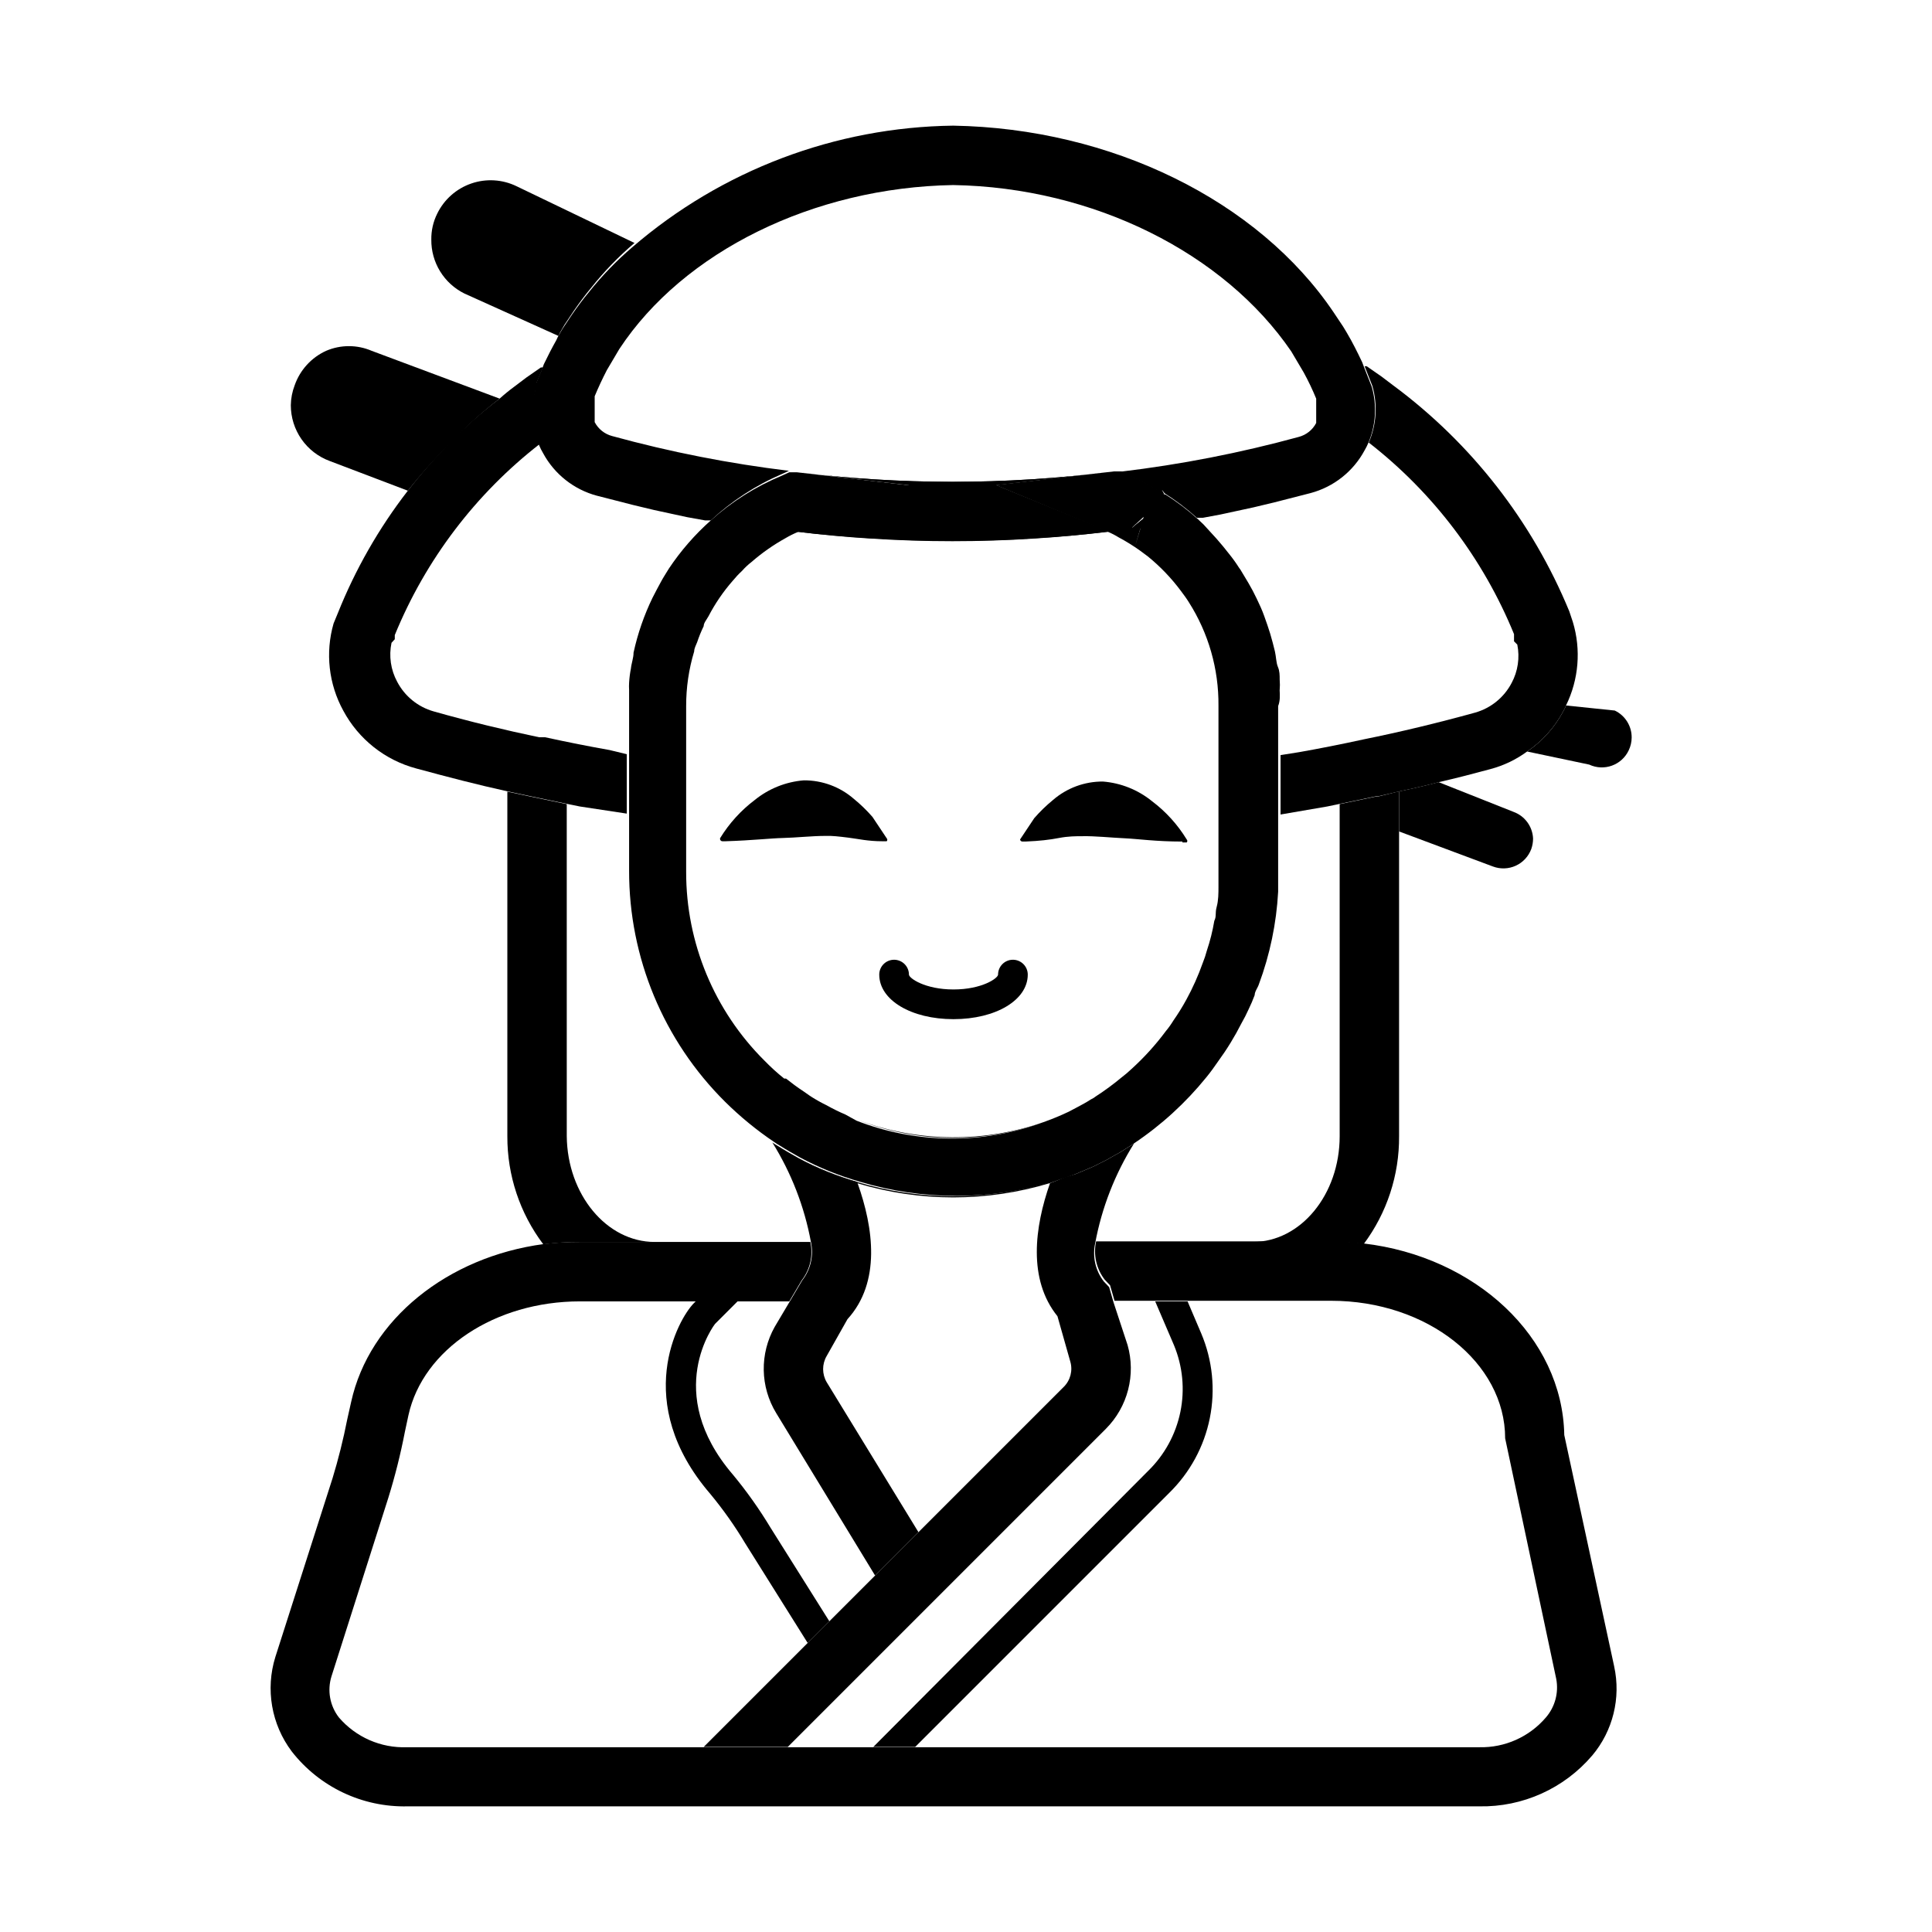 <?xml version="1.0" encoding="UTF-8"?>
<!-- Uploaded to: SVG Repo, www.svgrepo.com, Generator: SVG Repo Mixer Tools -->
<svg fill="#000000" width="800px" height="800px" version="1.1" viewBox="144 144 512 512" xmlns="http://www.w3.org/2000/svg">
 <g>
  <path d="m407.87 272.55 29.992-3.465c-27.523 3.465-55.371 3.465-82.895 0l29.992 3.465-27.945 11.57-1.812 0.789c6.453 0.789 12.988 1.418 19.445 1.812l0.004-0.004c14.492 0.945 29.035 0.945 43.531 0 6.453-0.395 12.91-1.023 19.363-1.812l-1.73-0.789zm35.895 11.57h2.281l0.789-2.519zm7.871-9.918h-1.34c0.707 0 1.258 0.867 1.969 1.18zm-43.766-1.652 29.992-3.465c-27.523 3.465-55.371 3.465-82.895 0l29.992 3.465-27.945 11.57-1.812 0.789c6.453 0.789 12.988 1.418 19.445 1.812l0.004-0.004c14.492 0.945 29.035 0.945 43.531 0 6.453-0.395 12.91-1.023 19.363-1.812l-1.73-0.789z"/>
  <path d="m446.36 283.81-1.418 4.723 1.496-4.723zm-2.281 0h2.281l0.789-2.519zm2.281 0-1.418 4.723 1.496-4.723zm-2.281 0h2.281l0.789-2.519zm2.281 0-1.418 4.723 1.496-4.723zm-2.281 0h2.281l0.789-2.519zm7.871-9.918h-1.34c0.707 0 1.258 0.867 1.969 1.18zm43.848 83.523 3.387-0.629zm-51.719-73.293h2.281l0.789-2.519zm2.281 0-1.418 4.723 1.496-4.723zm-2.281 0h2.281l0.789-2.519zm2.281 0-1.418 4.723 1.496-4.723zm-2.281 0h2.281l0.789-2.519zm2.281 0-1.418 4.723 1.496-4.723z"/>
  <path d="m294.36 357.02 3.465 0.629z"/>
  <path d="m310.1 343.87v15.742l-12.438-1.887-3.465-0.707-9.445-1.969-6.297-1.34c-7.871-1.73-15.742-3.777-24.168-6.062-8.262-2.215-15.238-7.738-19.289-15.27-3.894-7.066-4.832-15.391-2.598-23.145l1.102-2.676c4.652-11.648 10.902-22.594 18.578-32.512 3.445-4.445 7.152-8.676 11.102-12.676 4.09-4.254 8.512-8.176 13.223-11.727 1.23-1.117 2.519-2.168 3.859-3.152l3.227-2.441 3.856-2.676h0.551l-1.73 4.172v1.027c-1.434 4.969-1.098 10.281 0.945 15.035-17.047 13.234-30.32 30.719-38.492 50.695v1.102l-0.867 0.945c-0.738 3.504-0.211 7.16 1.496 10.312 2.004 3.844 5.508 6.691 9.684 7.871 9.445 2.676 18.895 4.961 27.945 6.848h1.574c6.141 1.34 11.73 2.441 17.082 3.387z"/>
  <path d="m506.66 261.29c-0.293 0.707-0.637 1.391-1.023 2.047-3.004 5.598-8.191 9.699-14.328 11.336l-9.523 2.441-5.59 1.34-8.738 1.891-4.644 0.867h-1.652v-0.004c-2.648-2.387-5.492-4.547-8.5-6.457l-0.629-0.789h-1.34v0.004c-2.531-1.539-5.16-2.906-7.871-4.094l-1.891-0.867c15.949-1.895 31.738-4.973 47.23-9.211 2.004-0.52 3.691-1.863 4.644-3.699v-6.453c-0.973-2.371-2.074-4.684-3.305-6.93l-3.305-5.59c-17.793-26.055-52.352-43.453-89.586-44.082-37 0.629-71.477 17.633-88.48 43.453l-3.305 5.59c-1.18 2.281-2.281 4.644-3.227 6.926v6.848l-0.004 0.004c0.957 1.832 2.644 3.176 4.644 3.699 15.367 4.219 31.02 7.297 46.84 9.211l-1.891 0.867v-0.004c-6.93 2.984-13.293 7.137-18.812 12.281h-1.496l-4.801-0.867-8.738-1.891-5.59-1.34-9.523-2.441-0.004 0.004c-6.137-1.637-11.32-5.738-14.324-11.336-0.391-0.656-0.73-1.34-1.023-2.047-2.047-4.75-2.379-10.062-0.945-15.035v-1.023l1.73-4.172 0.473-1.258c1.051-2.203 2.152-4.328 3.305-6.375 0.207-0.488 0.441-0.961 0.711-1.418l0.867-1.496 2.519-3.777c1.418-2.047 2.914-4.094 4.566-6.062h-0.004c3.441-4.32 7.289-8.305 11.492-11.887 23.672-20.402 53.773-31.801 85.02-32.195 41.879 0.707 80.848 19.836 100.84 49.512l2.519 3.777 0.945 1.574c1.496 2.519 2.832 5.195 4.094 7.871l0.473 1.258 2.047 5.195v0.004c1.402 4.891 1.098 10.109-0.867 14.801z"/>
  <path d="m358.51 434.4 0.707 0.473h0.004c1.242 0.785 2.527 1.496 3.856 2.125-1.562-0.789-3.086-1.656-4.566-2.598zm63.844 22.828c-16.711 5.039-34.535 5.039-51.246 0-5.457-1.566-10.734-3.703-15.746-6.375 4.981 2.812 10.262 5.059 15.746 6.691 16.656 5.039 34.43 5.039 51.09 0 1.418-0.473 2.676-1.102 4.016-1.574zm21.727-173.18h2.281l0.789-2.519zm2.281 0-1.418 4.723 1.496-4.723zm-10.234 0-28.258-11.492 29.992-3.465c-27.523 3.465-55.371 3.465-82.895 0l29.992 3.465-27.945 11.57-1.812 0.789c6.453 0.789 12.988 1.34 19.523 1.73h0.004c14.496 0.945 29.035 0.945 43.531 0 6.535-0.395 13.066-0.945 19.523-1.73z"/>
  <path d="m483.13 326.87c0.078-0.918 0.078-1.84 0-2.754 0-1.18 0-2.281-0.473-3.387-0.473-1.102-0.473-2.754-0.789-4.094-0.316-1.34-0.789-3.148-1.258-4.723-0.473-1.574-1.023-3.07-1.574-4.644-0.551-1.574-1.258-3.07-1.969-4.566-0.707-1.496-1.418-2.832-2.203-4.172l-2.125-3.543-0.395-0.551c-0.797-1.254-1.664-2.465-2.598-3.621-1.102-1.418-2.203-2.754-3.387-4.094l-3.383-3.699-1.574-1.496h-0.004c-2.644-2.387-5.488-4.543-8.5-6.453-0.707 0-1.258-0.789-1.969-1.18-2.527-1.539-5.16-2.91-7.871-4.094l-1.891-0.867h-1.969l-31.328 3.621 27.945 11.57 1.73 0.789c1.012 0.418 1.984 0.918 2.914 1.496 1.938 1.031 3.801 2.188 5.59 3.461l2.125 1.574c3.309 2.691 6.273 5.785 8.816 9.211 0.707 0.945 1.418 1.891 2.047 2.914 5.227 8.203 7.961 17.746 7.871 27.473v43.609 4.488c0 1.496 0 3.465-0.473 5.195s0 2.441-0.629 3.699c-0.449 2.672-1.105 5.305-1.969 7.875-0.297 1.125-0.664 2.227-1.102 3.305-1.184 3.34-2.629 6.578-4.328 9.684-1.051 1.926-2.207 3.789-3.465 5.59-0.586 0.965-1.242 1.887-1.969 2.754-2.707 3.648-5.766 7.023-9.133 10.074-0.824 0.781-1.691 1.52-2.598 2.207-2.176 1.816-4.465 3.5-6.848 5.039l-0.551 0.395-0.867 0.473c-0.945 0.629-1.969 1.18-2.992 1.73l-2.832 1.496v-0.004c-2.18 1.035-4.414 1.953-6.691 2.758-15.973 5.902-33.555 5.762-49.434-0.395l-2.992-1.652c-1.699-0.719-3.356-1.535-4.961-2.441-1.328-0.629-2.613-1.34-3.856-2.125l-0.707-0.473-1.574-1.102c-1.574-1.023-3.148-2.203-4.644-3.387h-0.473c-1.836-1.469-3.57-3.043-5.195-4.723h-0.004c-13.332-13.242-20.816-31.27-20.781-50.066v-43.926c-0.012-4.906 0.703-9.785 2.125-14.484 0-0.789 0.473-1.652 0.789-2.441v0.004c0.48-1.457 1.059-2.875 1.73-4.254 0-0.867 0.789-1.73 1.258-2.598h0.004c1.762-3.394 3.93-6.566 6.453-9.445 0.754-0.922 1.566-1.789 2.441-2.598 0.762-0.867 1.605-1.656 2.519-2.363 2.762-2.406 5.769-4.516 8.973-6.297 1.062-0.629 2.168-1.18 3.305-1.652l1.812-0.789 27.945-11.57-29.992-3.465h-2.047l-1.891 0.867c-6.93 2.856-13.316 6.875-18.891 11.887-4.231 3.762-7.961 8.047-11.102 12.754-0.707 1.18-1.496 2.363-2.125 3.543-0.629 1.18-1.496 2.754-2.203 4.172-2.25 4.637-3.941 9.523-5.039 14.562 0 1.418-0.551 2.754-0.707 4.25-0.242 1.223-0.398 2.457-0.473 3.699-0.039 0.656-0.039 1.312 0 1.969v4.25 43.613c-0.047 22.992 9.109 45.047 25.426 61.242 4.012 3.973 8.387 7.555 13.066 10.707l0.707 0.473 0.789 0.473c1.73 1.102 3.543 2.125 5.352 3.148h0.004c5.008 2.672 10.285 4.809 15.742 6.375 16.711 5.039 34.535 5.039 51.246 0l3.938-1.258 2.125-0.789 4.488-1.891 3.621-1.812 2.203-1.258c1.207-0.629 2.387-1.34 3.543-2.125l0.789-0.473 0.789-0.551-0.004 0.004c7.215-4.836 13.664-10.727 19.129-17.477 1.102-1.34 2.125-2.754 3.148-4.25 2.348-3.211 4.426-6.609 6.219-10.156 0.664-1.148 1.27-2.332 1.812-3.543 0.617-1.258 1.168-2.543 1.652-3.856 0-0.945 0.789-1.891 1.102-2.832v-0.004c2.934-7.883 4.66-16.164 5.117-24.559v-5.195-44.008c0.551-1.414 0.473-2.832 0.395-4.25zm-36.762-43.059-1.496 4.723 1.418-4.723h-2.281l3.07-2.832z"/>
  <path d="m317.5 473.13h-19.836c-3.238 0.008-6.473 0.219-9.684 0.629-6.227-8.25-9.57-18.316-9.527-28.652v-91.316l6.297 1.34 9.445 1.969 0.004 88.008c0.156 15.43 10.547 28.023 23.301 28.023z"/>
  <path d="m420.94 441.25c-15.977 5.902-33.555 5.766-49.438-0.391 15.926 5.91 33.422 6.051 49.438 0.391z"/>
  <path d="m559.01 330.96c-0.188 0.52-0.426 1.02-0.707 1.496-2.281 4.297-5.578 7.973-9.605 10.707-2.906 2.137-6.191 3.711-9.68 4.644-4.644 1.258-9.211 2.441-13.699 3.465-3.543 0.945-7.008 1.73-10.469 2.441l-5.746 1.34h-0.551l-9.445 1.969-3.387 0.707-12.359 2.125v-15.742l4.961-0.789c5.352-0.945 10.941-2.047 17.082-3.387 9.605-1.941 19.445-4.305 29.52-7.086 4.172-1.18 7.676-4.027 9.684-7.875 1.66-3.106 2.188-6.699 1.492-10.152l-0.867-0.867v-1.891h0.004c-8.172-20-21.445-37.508-38.496-50.773 2.047-4.75 2.379-10.066 0.945-15.035l-2.047-5.195h0.551l3.856 2.676 3.227 2.441h0.004c20.68 15.336 36.793 36.02 46.602 59.828l0.945 2.832c2.215 7.336 1.566 15.242-1.812 22.121z"/>
  <path d="m387.4 550.04-11.492 11.492-26.215-43.059c-2.086-3.426-3.223-7.348-3.293-11.359-0.066-4.016 0.934-7.973 2.898-11.469l4.016-6.769 3.305-5.59h0.004c2.227-2.879 3.062-6.598 2.281-10.156-1.727-9.352-5.199-18.301-10.234-26.371l0.707 0.473 0.789 0.473c1.73 1.102 3.543 2.125 5.352 3.148h0.004c4.981 2.812 10.262 5.059 15.742 6.691 4.25 11.887 6.219 26.293-2.676 36.055l-5.512 9.762c-1.254 2.137-1.254 4.789 0 6.926z"/>
  <path d="m371.19 457.54c-5.484-1.633-10.766-3.879-15.746-6.691 5.012 2.672 10.289 4.809 15.746 6.375 0.035 0.102 0.035 0.215 0 0.316z"/>
  <path d="m426.29 455.97c-1.34 0.473-2.598 1.102-4.016 1.574z"/>
  <path d="m334.82 366.15c2.406-3.934 5.531-7.379 9.211-10.156 3.707-3.004 8.234-4.812 12.988-5.195 4.856-0.031 9.559 1.703 13.227 4.883 1.785 1.457 3.445 3.062 4.961 4.801l3.777 5.668c0.105 0.105 0.164 0.246 0.164 0.395 0 0.148-0.059 0.289-0.164 0.395h-1.18c-3.777 0-6.375-0.629-8.895-0.945-2.519-0.316-4.566-0.551-6.141-0.473-3.543 0-7.871 0.473-11.258 0.551-3.387 0.078-7.871 0.629-15.273 0.867h-0.789 0.004c-0.32 0-0.59-0.234-0.633-0.551v-0.238z"/>
  <path d="m457.31 367.02c-7.008 0-11.73-0.707-15.273-0.867-3.543-0.156-7.871-0.629-11.258-0.551-1.574 0-3.699 0-6.141 0.473-2.441 0.473-5.117 0.789-8.895 0.945h-0.789 0.004c-0.32 0-0.59-0.234-0.633-0.551l3.777-5.668h0.004c1.512-1.738 3.172-3.344 4.957-4.805 3.672-3.176 8.371-4.91 13.227-4.879 4.754 0.379 9.281 2.191 12.988 5.195 3.684 2.773 6.809 6.219 9.211 10.156 0.105 0.102 0.164 0.246 0.164 0.391 0 0.148-0.059 0.293-0.164 0.395h-1.102z"/>
  <path d="m442.82 500.45c1.102 3.879 1.148 7.977 0.137 11.879-1.008 3.902-3.039 7.465-5.887 10.32l-84.309 84.309h-22.277l95.406-95.406h0.004c1.785-1.762 2.453-4.367 1.73-6.773l-3.387-11.965c-7.871-9.762-6.062-23.617-1.969-35.266 1.418-0.473 2.676-1.102 4.016-1.574l2.836-0.867 4.488-1.891 3.621-1.812 2.203-1.258c1.207-0.629 2.387-1.34 3.543-2.125l0.789-0.473 0.789-0.551-0.004 0.004c-5.074 8.086-8.57 17.062-10.312 26.449-0.781 3.555 0.055 7.273 2.281 10.152l1.418 1.496 1.18 4.094z"/>
  <path d="m565.94 609.24c-7.453 8.742-18.43 13.68-29.914 13.461h-284.02c-11.961 0.277-23.352-5.121-30.699-14.562-5.387-7.164-6.996-16.48-4.332-25.035l15.113-47.23h0.004c1.578-5.18 2.894-10.434 3.934-15.746l1.023-4.566c4.801-21.883 25.586-38.496 51.09-41.879 3.16-0.379 6.344-0.562 9.527-0.551h61.086c0.781 3.559-0.055 7.277-2.285 10.156l-3.305 5.59h-55.496c-22.434 0-41.562 12.676-45.422 30.148l-0.945 4.41c-1.145 5.926-2.617 11.789-4.41 17.555l-15.035 47.23c-1.18 3.75-0.445 7.84 1.969 10.941 4.5 5.231 11.133 8.129 18.027 7.871h284.18c6.762 0.16 13.234-2.731 17.633-7.871 2.43-2.812 3.445-6.582 2.754-10.234l-13.539-63.762c0-20.074-20.625-36.449-46.129-36.449h-57.387l-1.18-4.094-1.418-1.496v0.004c-2.231-2.883-3.066-6.602-2.285-10.156h62.191c2.894-0.016 5.789 0.168 8.66 0.551 29.676 3.465 52.742 24.797 53.215 50.773l13.227 61.324h-0.004c1.828 8.348-0.324 17.074-5.824 23.617z"/>
  <path d="m453.84 539.65-67.305 67.305h-11.102l72.816-73.129c4.356-4.238 7.336-9.684 8.559-15.637s0.625-12.133-1.711-17.742l-4.961-11.57h8.582l3.621 8.5c2.996 7.086 3.789 14.906 2.273 22.449-1.516 7.539-5.273 14.449-10.773 19.824z"/>
  <path d="m363.79 573.66-5.746 5.746-16.531-26.371h-0.004c-2.754-4.613-5.859-9.008-9.289-13.148-20.859-24.246-8.5-46.367-4.328-50.539l0.473-0.473h11.098l-5.984 5.984s-14.012 18.027 4.723 39.91h0.004c3.68 4.441 7.019 9.152 9.996 14.094z"/>
  <path d="m576.41 339.46c-0.008 1.176-0.277 2.332-0.785 3.387-1.852 3.934-6.535 5.625-10.473 3.777l-16.453-3.465v0.004c4.027-2.734 7.324-6.41 9.605-10.707 0.281-0.477 0.52-0.977 0.707-1.496l12.91 1.34c2.762 1.312 4.512 4.106 4.488 7.16z"/>
  <path d="m312.15 208.39c-4.207 3.582-8.055 7.562-11.496 11.887-1.652 1.969-3.148 4.016-4.566 6.062l-2.519 3.777-0.867 1.496h0.004c-0.27 0.453-0.504 0.93-0.707 1.414l-24.957-11.254c-2.644-1.316-4.871-3.352-6.414-5.871-1.547-2.519-2.352-5.422-2.324-8.379-0.039-2.402 0.5-4.777 1.574-6.926 1.832-3.746 5.074-6.609 9.016-7.965 3.938-1.359 8.254-1.098 12.004 0.723z"/>
  <path d="m446.45 283.81-1.496 4.723 1.414-4.723z"/>
  <path d="m452.43 274.99c-0.707 0-1.258-0.789-1.969-1.18h1.34z"/>
  <path d="m276.41 249.64c-4.691 3.606-9.086 7.578-13.145 11.887-3.973 3.945-7.707 8.125-11.18 12.516l-20.703-7.871c-3.027-1.113-5.641-3.133-7.484-5.777-1.844-2.648-2.832-5.797-2.828-9.023 0.027-1.805 0.375-3.59 1.023-5.273 1.422-4.055 4.434-7.356 8.344-9.133 3.848-1.648 8.199-1.648 12.047 0z"/>
  <path d="m514.77 353.71v91.395c0.074 10.293-3.215 20.324-9.367 28.574-2.871-0.383-5.766-0.566-8.66-0.551h-20.781c12.754 0 23.066-12.594 23.066-28.023l-0.004-88.008 9.445-1.969h0.551z"/>
  <path d="m550.28 366.23c-0.004 0.938-0.164 1.871-0.473 2.758-0.727 1.965-2.207 3.562-4.113 4.434-1.906 0.871-4.082 0.945-6.043 0.211l-24.875-9.289v-10.629c3.465-0.707 6.926-1.496 10.469-2.441l19.836 7.871v0.004c3.012 1.082 5.066 3.883 5.199 7.082z"/>
  <path d="m396.69 414.09c-11.18 0-19.68-5.039-19.68-11.809 0-2.172 1.762-3.938 3.938-3.938 1.043 0 2.043 0.418 2.781 1.156s1.152 1.738 1.152 2.781c0 0.945 4.25 3.938 11.809 3.938s11.809-2.992 11.809-3.938c0-2.172 1.762-3.938 3.938-3.938 1.043 0 2.043 0.418 2.781 1.156s1.152 1.738 1.152 2.781c0 6.769-8.5 11.809-19.68 11.809z"/>
 </g>
</svg>